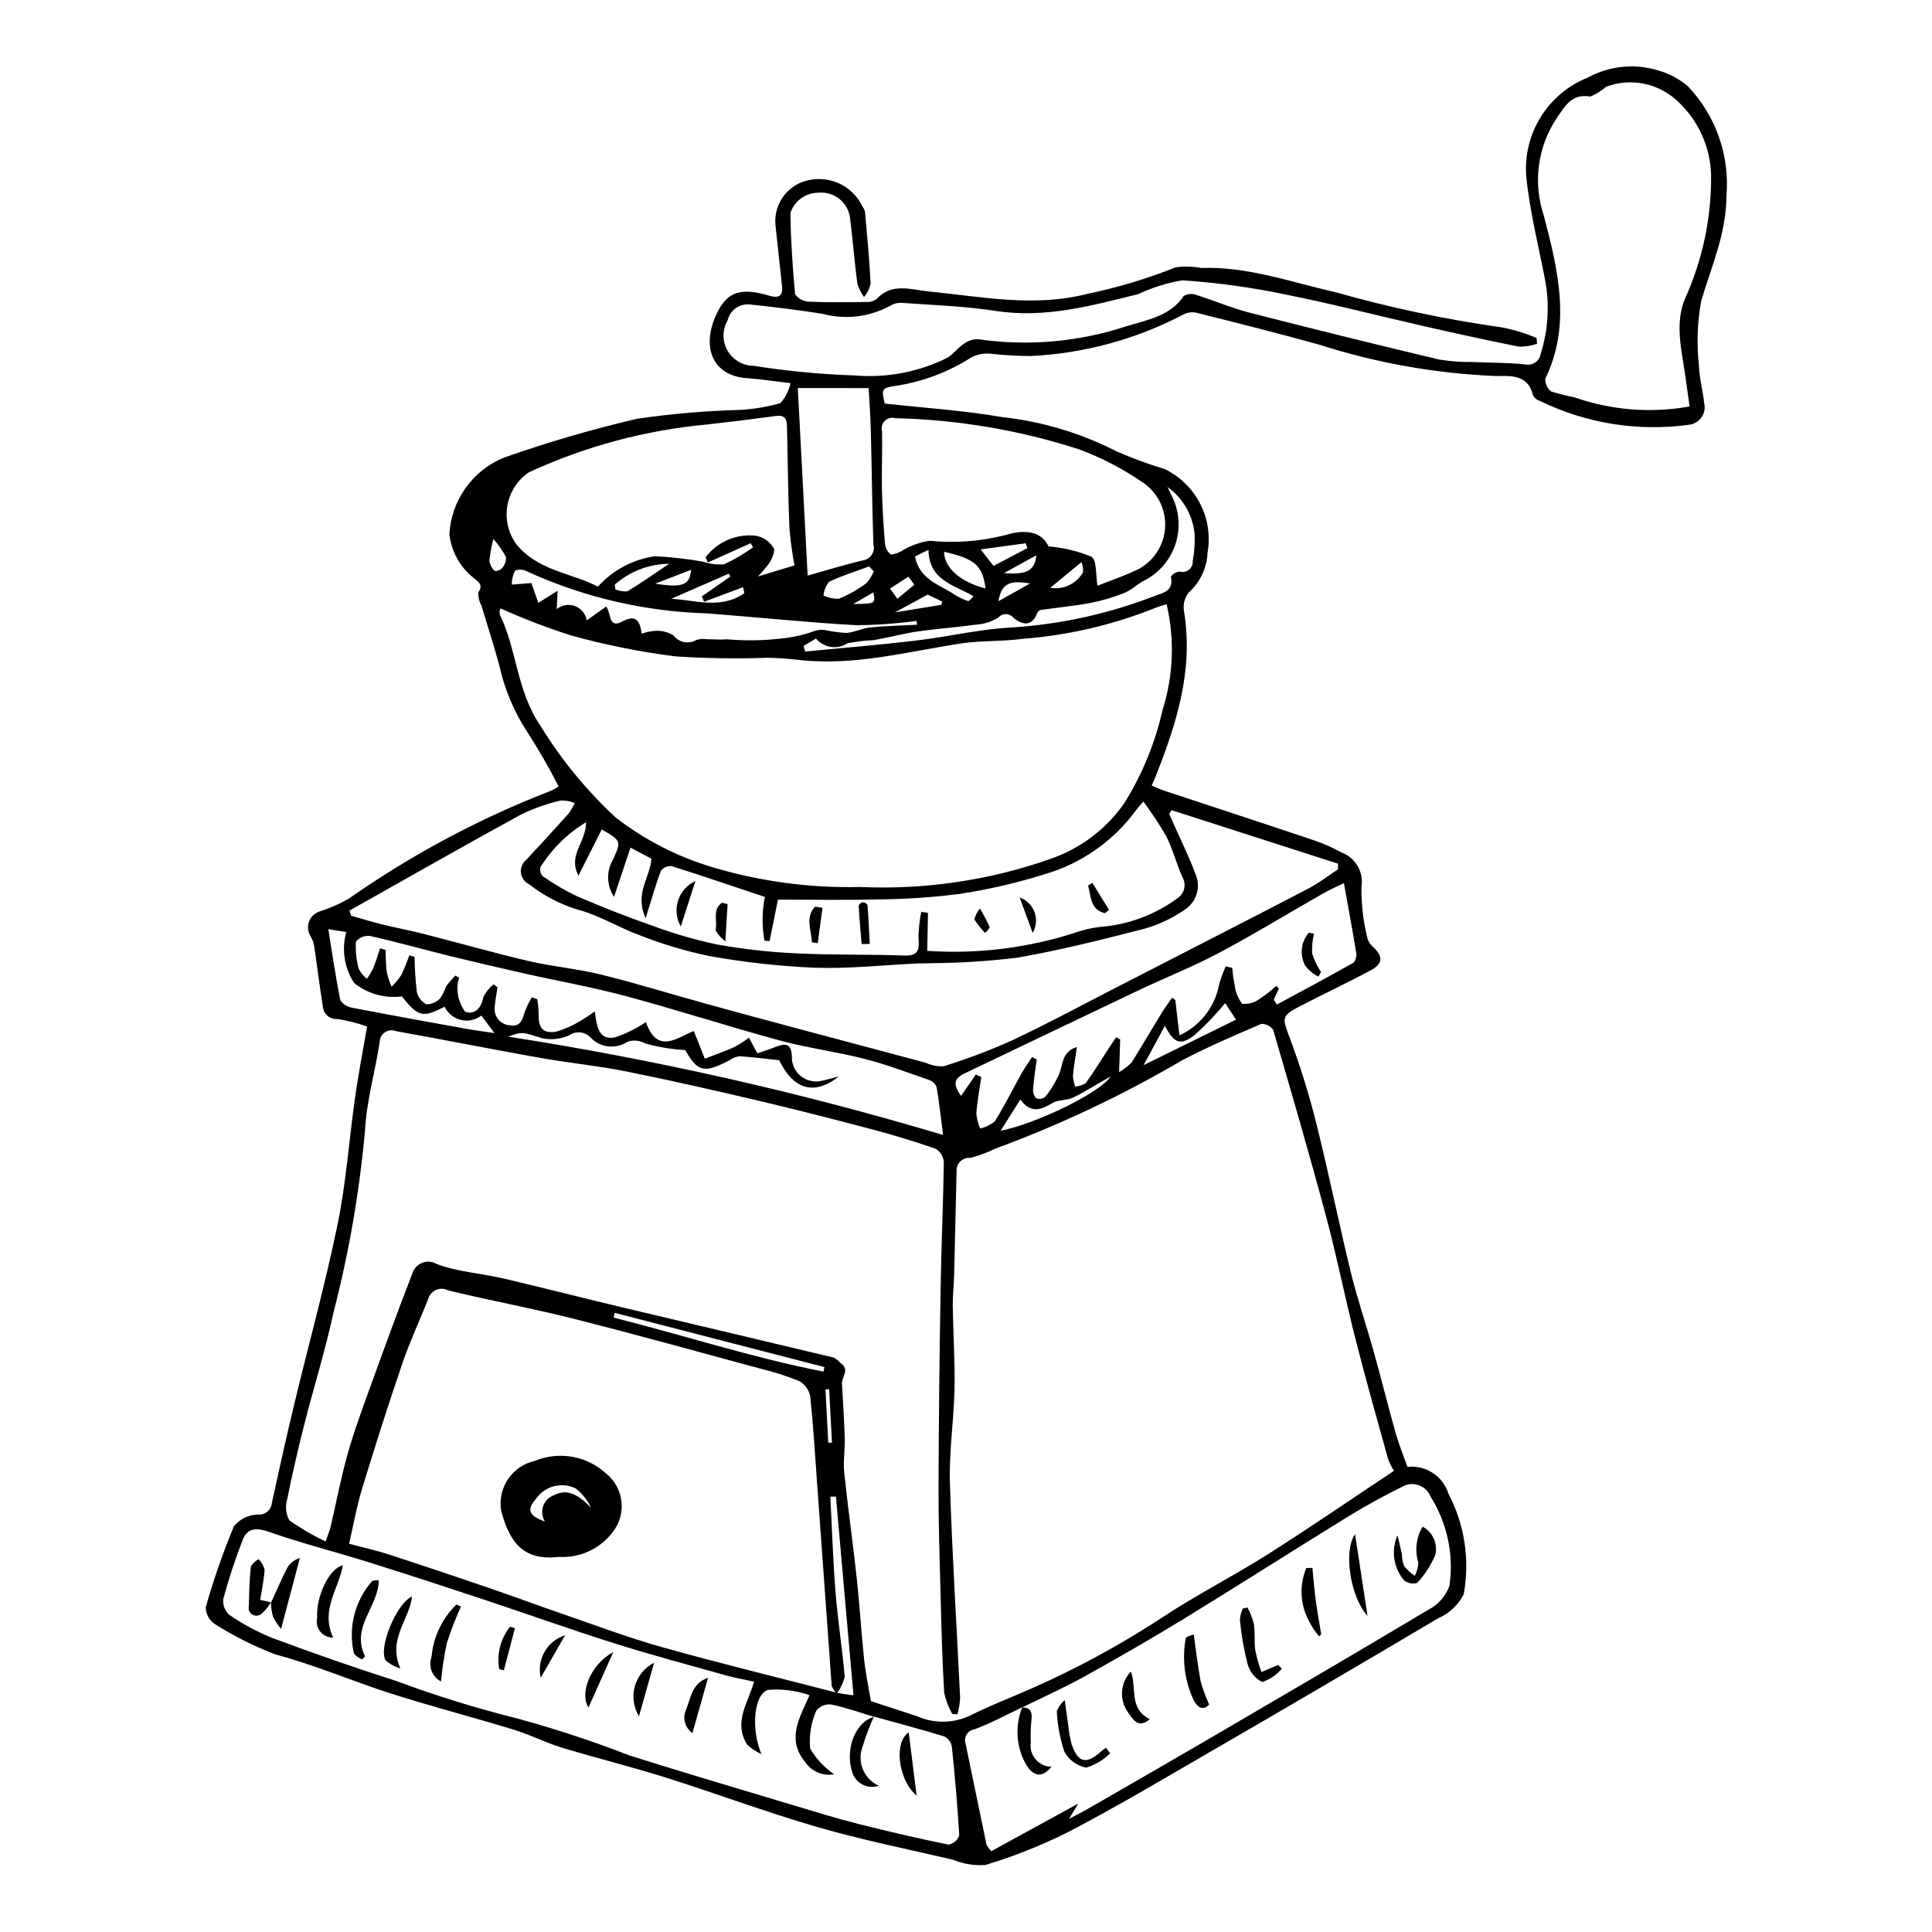 <?xml version="1.0" encoding="UTF-8"?>
<!-- The Best Svg Icon site in the world: iconSvg.co, Visit us! https://iconsvg.co -->
<svg fill="#000000" width="800px" height="800px" version="1.1" viewBox="144 144 512 512" xmlns="http://www.w3.org/2000/svg">
 <g>
  <path d="m353.5 245.55c-4.574-0.543-7.938-1.094-11.305-1.309-9.746-0.621-11.797-8.434-8.898-15.664 2.969-7.41 6.777-8.527 14.734-6.176 2.316 0.684 3.473 0.008 3.219-2.453-0.562-5.414-1.141-10.832-1.746-16.25-0.578-5.856 3.516-11.145 9.328-12.055 5.598-0.992 11.172 1.848 13.66 6.953 0.316 0.445 0.566 0.938 0.738 1.461 0.562 6.379 1.176 12.758 1.496 19.137h-0.004c-0.301 1.289-0.898 2.496-1.742 3.519-0.777-1.082-1.379-2.281-1.777-3.555-0.766-5.84-1.199-11.707-1.953-17.551-0.594-4.043-4.246-6.914-8.316-6.535-3.398-0.023-6.422 2.156-7.473 5.391 0.094 7.172 0.586 14.367 1.246 21.539h-0.004c0.855 1.133 2.16 1.844 3.574 1.949 5.156 0.227 10.309 0.141 15.457 0.074h0.004c0.938 0.051 1.859-0.238 2.602-0.812 4.012-4.371 9.066-2.445 14-1.953 13.855 1.383 27.633 4.18 41.508 0.688v-0.004c8.109-1.664 16.059-4.047 23.75-7.113 2.238-0.297 4.508-0.234 6.723 0.184 12.191-0.465 23.77 3.75 35.535 6.406 14.492 4.113 29.242 7.234 44.156 9.34 3.16 0.609 6.242 1.551 9.203 2.812l0.125 1.535c-1.547 0.527-3.172 0.781-4.805 0.758-8.453-1.672-16.883-3.543-25.297-5.457-12.188-2.769-24.312-5.93-36.547-8.359v-0.004c-9.031-1.895-18.184-3.148-27.395-3.758-4.055 0.691-8 1.93-11.727 3.68-12.309 3.019-24.5 6.469-37.77 4.418-8.23-1.27-16.566-1.523-24.859-2.133-1.062-0.055-2.117 0.215-3.023 0.777-5.5 2.996-11.945 3.758-17.996 2.129-6.473-1.035-12.977-1.824-19.477-2.5l-0.004 0.004c-2.637-0.133-4.992 1.637-5.602 4.203-1.449 2.477-1.465 5.535-0.047 8.027 1.418 2.488 4.059 4.035 6.926 4.051 8.887 1.406 17.855 2.258 26.848 2.551 8.441 0.711 16.914-0.91 24.5-4.688 1.625-1.004 2.809-2.684 4.41-3.734v0.004c1.098-0.812 2.441-1.223 3.809-1.172 13.176 1.898 26.613 0.719 39.258-3.453 5.398-1.664 11.586-2.652 15.152-8.008h0.004c0.984-0.586 2.18-0.699 3.258-0.309 4.707 1.465 9.293 3.465 14.043 4.684 16.758 4.305 33.543 8.457 50.363 12.453 2.969 0.5 5.977 0.719 8.984 0.664 4.606 0.219 9.223 0.156 13.816 0.621 0.914 0.215 1.875 0.039 2.656-0.48 0.781-0.523 1.312-1.344 1.465-2.269 2.016-6.363 2.418-13.125 1.172-19.684-1.75-9.121-4.09-18.223-4.984-27.387h-0.004c-0.43-5.539 0.926-11.07 3.871-15.785 2.941-4.715 7.316-8.359 12.48-10.41 5.715-3.117 12.449-3.789 18.672-1.859 2.891 0.812 5.566 2.25 7.844 4.207 7.387 7.773 11.094 18.336 10.191 29.02-0.047 10.062-3.977 18.656-6.676 27.82l-0.004 0.004c-1.047 5.688-1.25 11.496-0.594 17.242 0.07 3.227 1.031 6.473 1.34 9.723 0.363 1.316 0.133 2.723-0.637 3.852-0.766 1.129-1.992 1.867-3.348 2.012-13.465 1.859-27.18-0.32-39.402-6.266-0.793-0.242-1.477-0.762-1.922-1.461-1.332-5.797-6.125-5.172-9.859-5.188-15.895-0.652-31.625-3.441-46.777-8.297-10.832-3.023-21.734-5.746-32.629-8.484-1.156-0.25-2.363-0.082-3.406 0.477-12.492 6.555-26.262 10.309-40.352 11.004-3.672-0.008-7.344-0.223-10.992-0.637-1.695-0.117-3.387 0.238-4.894 1.02-6.082 3.891-12.914 6.457-20.055 7.531-3.75 0.578-3.703 0.793-2.879 4.676 10.508 1.164 20.918 1.832 31.199 3.598 10.555 1.164 20.809 4.242 30.262 9.078 4.164 1.82 8.43 3.387 12.781 4.703 4.047 1.961 7.344 5.195 9.387 9.203 2.047 4.008 2.727 8.574 1.941 13.004-0.184 4.016-1.977 7.793-4.969 10.477-1.164 1.461-1.617 3.367-1.234 5.195 2.5 15.656-2.086 29.676-7.531 43.523-0.285 0.73-0.621 1.438-1.07 2.465 1.281 0.52 2.375 1.039 3.508 1.414 13.172 4.367 26.363 8.672 39.52 13.094 2.496 0.852 4.91 1.918 7.219 3.191 3.731 1.352 5.973 5.16 5.348 9.078-0.07 4.5 0.434 8.992 1.496 13.371 0.191 0.938 0.68 1.789 1.391 2.434 2.836 2.559 2.918 4.57-0.348 6.328-6.215 3.34-12.621 6.336-18.891 9.582-4.981 2.578-4.637 3.113-2.613 8.492h0.004c2.793 7.481 5.156 15.113 7.074 22.863 3.266 13.043 5.91 26.211 9.098 39.27 1.727 7.059 4.109 13.988 6.07 21.008 2 7.16 3.777 14.371 5.797 21.527 0.848 3.004 2.059 5.918 3.113 8.902v-0.004c4.852-0.539 9.402 2.438 10.855 7.098 4.297 8.188 5.723 17.578 4.043 26.672-1.441 2.84-3.832 5.086-6.758 6.344-20.82 12.352-41.715 24.59-62.68 36.715-11.734 6.805-23.41 13.727-35.457 19.984h0.004c-7.027 3.519-14.348 6.426-21.875 8.691-2.941 0.203-5.887-0.277-8.609-1.406-11.988-2.801-24.07-5.223-35.906-8.652-13.574-3.93-26.887-8.926-40.387-13.18-9.035-2.848-18.23-5.094-27.297-7.852-4.316-1.312-8.426-3.441-12.738-4.758-10.77-3.293-21.664-6.117-32.402-9.531-10.297-3.277-20.332-7.652-30.73-10.391v-0.008c-5.656-2.148-11.082-4.867-16.191-8.109-1.461-1.008-2.336-2.672-2.336-4.445 2.055-7.273 4.539-14.414 7.445-21.391 1.527-1.926 3.832-3.082 6.289-3.152 0.902 0.113 1.812-0.145 2.523-0.715 0.711-0.566 1.164-1.398 1.25-2.305 1.875-8.633 3.785-17.262 5.848-25.844 3.844-15.996 8.242-31.848 11.566-47.977 2.285-11.102 3.066-22.582 4.668-33.867 0.867-6.094 2.047-12.129 3.156-18.609-2.551-0.926-5.191-1.598-7.879-2.004-0.965 0.066-1.918-0.258-2.644-0.898-0.723-0.645-1.16-1.551-1.207-2.519-0.848-5.242-1.484-10.508-2.266-15.758h-0.004c-0.137-0.93-0.441-1.828-0.902-2.648-0.762-1.137-0.957-2.566-0.523-3.863 0.434-1.301 1.441-2.324 2.734-2.777 2.746-0.855 5.387-2.012 7.879-3.453 16.633-11.648 34.613-21.246 53.551-28.578 0.711-0.324 1.391-0.699 2.039-1.129-2.512-4.926-5.273-9.719-8.277-14.359-3.562-5.441-6.102-11.492-7.488-17.848-1.43-5.301-3.156-10.535-4.727-15.801-0.586-1.055-0.863-2.25-0.793-3.453 1.488-2.156-0.254-2.945-1.434-3.957-3.488-2.832-5.731-6.922-6.242-11.387 0.23-4.398 1.703-8.641 4.246-12.234 2.543-3.598 6.055-6.398 10.125-8.082 11.574-4.074 23.363-7.519 35.312-10.316 9.059-1.328 18.191-2.113 27.344-2.352 3.617-0.211 7.199-0.809 10.688-1.793 1.324-1.508 2.25-3.324 2.695-5.285zm61.355 350.95 0.059-0.051c-4.199 1.98-8.293 4.215-12.641 5.836-0.859 0.109-1.621 0.598-2.086 1.328-0.461 0.73-0.57 1.633-0.301 2.453 1.836 8.957 3.688 17.914 5.562 26.863 0.348 0.605 0.777 1.156 1.273 1.645l23.016-12.605-2.43 4.047c2.215-1.168 3.523-1.809 4.781-2.535 10.348-5.965 20.711-11.902 31.023-17.926 19.844-11.594 39.707-23.168 59.422-34.965h0.004c2.617-1.328 4.621-3.621 5.594-6.394 1.18-8.23-0.609-16.609-5.047-23.641-0.527-1.293-1.547-2.32-2.836-2.859-1.289-0.539-2.738-0.539-4.027-0.004-5.121 2.516-10.145 5.254-14.988 8.234-14.562 8.957-28.957 18.176-43.543 27.102-8.688 5.316-17.535 10.398-26.453 15.344-5.32 2.949-10.914 5.434-16.383 8.129zm-39.18 2.477c-3.809-1.133-7.578-2.496-11.441-3.273-1.516-0.168-3.012 0.473-3.938 1.684-1.367 3.144-1.918 6.586-1.59 10.004 1.586 2.707 3.754 5.035 6.344 6.809-3.008 0.531-6.043-0.77-7.731-3.316-4.879-6.039-1.512-11.445 1.211-17.652-3.539-1.223-7.289-1.699-11.023-1.402-3.836 1.348-4.457 10.516-1.734 17.008-1.387-0.613-2.664-1.457-3.777-2.492-3.68-5.918 0.152-10.863 1.852-16.695-2.594-0.566-4.953-0.957-7.25-1.602-9.922-2.785-19.887-5.426-29.723-8.531-11.809-3.727-23.492-7.918-35.258-11.82-9.918-3.293-19.852-6.543-29.82-9.656-8.875-2.773-17.891-5.059-26.668-8.133-3.547-1.242-5.699-0.762-6.871 2.301v-0.004c-1.949 5.062-3.641 10.219-5.07 15.449-0.211 1.57 0.348 3.144 1.5 4.234 3.547 2.453 7.352 4.512 11.344 6.141 10.922 4.07 21.93 7.922 33.012 11.457 10.484 3.898 21.18 7.215 32.031 9.926 10.074 2.742 19.996 6.012 29.727 9.797 14.52 4.586 29.113 8.887 43.688 13.27 5.637 1.695 11.27 3.43 16.957 4.871 7.938 2.012 15.91 3.859 23.914 5.488l-0.004 0.004c1.32-0.234 2.41-1.164 2.844-2.434-0.434-7.879-1.148-15.762-1.965-23.637v0.004c-0.23-1.129-0.969-2.09-2-2.606-6.176-1.887-12.414-3.535-18.633-5.262zm-145.39-46.484c0.668-1.93 1.105-2.898 1.344-3.926 1.488-6.367 2.688-12.824 4.453-19.098 1.703-6.055 3.883-11.957 6.016-17.859 3.664-10.148 7.367-20.289 11.254-30.344h0.004c0.438-1.238 1.41-2.215 2.648-2.66 1.238-0.441 2.609-0.305 3.734 0.375 2.055 0.75 4.164 1.328 6.309 1.73 3.887 0.793 7.828 1.266 11.691 2.172 10.273 2.414 20.504 5.039 30.773 7.488 18.809 4.484 37.633 8.895 56.441 13.398l-0.004-0.004c0.695 0.398 1.32 0.902 1.855 1.5 2.496 1.793 0.219 3.606 0.324 5.402 0.281 4.867 0.605 9.734 0.746 14.602 0.086 2.984-0.457 5.977-0.148 8.934 0.977 9.359 2.309 18.695 3.324 28.055 0.777 7.16 1.188 14.34 1.949 21.496 0.398 3.731 1.199 7.441 1.805 11.07 3.918 1.277 8.098 2.625 12.262 4.008l0.004-0.004c4.281 1.891 9.156 1.918 13.457 0.074 4.035-2.016 8.215-3.773 12.383-5.523 13.742-5.734 26.922-12.738 39.367-20.914 8.961-5.902 18.613-10.793 27.684-16.543 11.316-7.172 22.355-14.766 33.461-22.141v-0.004c-0.645-0.984-1.168-2.043-1.566-3.156-2.953-10.59-5.949-21.172-8.652-31.812-2.738-10.777-4.891-21.672-7.769-32.414-4.434-16.551-9.227-33.027-14.035-49.492v0.004c-0.727-1.016-1.906-1.602-3.152-1.566-7.094 3.059-14.219 6.102-21.035 9.684h0.004c-15.742 9.238-32.277 17.059-49.406 23.363-2.109 1.016-4.309 1.84-6.57 2.461-0.996-0.113-1.996 0.227-2.719 0.926-0.723 0.699-1.094 1.684-1.016 2.684-0.199 9.184-0.418 18.363-0.656 27.543-0.07 2.707-0.398 5.402-0.359 8.113 0.109 7.34 0.613 14.707 0.465 22.027-0.164 8.27-1.469 16.488-1.219 24.75 0.574 19.008 1.812 38.031 2.707 57.047h0.004c-0.078 1.477-0.316 2.941-0.711 4.371l-1.395-0.102v-0.004c-0.98-1.766-1.699-3.668-2.129-5.641-0.5-8.508-0.719-17.02-0.941-25.531-0.254-9.688-0.582-19.383-0.551-29.059 0.051-17.59 0.266-35.172 0.555-52.746 0.184-11.105 0.691-22.191 0.852-33.297h-0.004c-0.121-1.418-0.898-2.699-2.102-3.461-5.418-1.91-10.922-3.594-16.457-5.059-10.227-2.707-20.477-5.34-30.762-7.762-11.617-2.734-23.258-5.387-34.941-7.727-7.516-1.504-15.141-2.227-22.684-3.57-12.762-2.269-25.488-4.797-38.242-7.094l-0.004 0.004c-0.957-0.387-2.043-0.277-2.902 0.293-0.863 0.57-1.387 1.527-1.406 2.559-1.184 7.875-3.488 15.602-3.898 23.539-1.457 16.172-4.231 32.203-8.285 47.926-2.199 10.191-5.316 20.137-7.883 30.234-1.641 6.461-3.144 12.969-4.445 19.52-0.562 1.852-0.363 3.848 0.551 5.555 3.035 2.152 6.254 4.027 9.625 5.606zm46.344-247.27c-0.234 0.52-0.297 1.098-0.172 1.652 4.594 9.5 4.426 20.215 10.844 29.59v0.004c5.504 8.934 12.199 17.078 19.898 24.211 7.766 5.996 16.578 10.488 25.992 13.25 12.547 3.711 25.594 5.441 38.672 5.129 17.152 0.781 34.293-1.738 50.492-7.43 7.961-2.731 14.84-7.93 19.637-14.844 4.727-7.59 8.141-15.922 10.098-24.648 2.879-9.066 3.25-18.738 1.074-27.996-0.898 0.207-1.781 0.48-2.641 0.82-11.293 4.578-23.227 7.383-35.375 8.32-5.426 0.754-11.062 0.422-16.473 1.242-14.305 2.172-28.32 6.066-43.223 4.336-2.695-0.316-5.402-0.496-8.113-0.539-8.113 0.285-16.234 0.16-24.336-0.371-9.348-1.184-18.602-3.039-27.688-5.551-6.359-2.039-12.598-4.438-18.688-7.176zm-40.121 247.89c4.211 1.121 7.43 1.824 10.562 2.844 8.781 2.856 17.543 5.785 26.281 8.789 6.5 2.223 12.945 4.629 19.445 6.863 8.844 3.039 17.629 6.375 26.598 8.891 15.359 4.305 30.84 8.082 46.273 12.047 1.387 0.355 2.824 0.465 4.512 0.734l-4.644-52.664-1.488 0.012c0.445 8.488 0.707 16.98 1.391 25.457 0.598 7.418 1.766 14.816 2.422 22.23v0.004c-0.402 1.641-1.133 3.184-2.144 4.535-0.523-0.629-0.961-1.32-1.305-2.062-0.207-2.254-0.324-4.512-0.488-6.769-1.109-15.43-2.227-30.855-3.34-46.285-0.574-7.887-1.035-15.781-1.863-23.652h0.004c-0.32-1.699-1.359-3.176-2.852-4.051-3.297-1.359-6.695-2.457-10.168-3.281-16.566-4.484-33.113-9.09-49.738-13.289-11.031-2.789-22.219-4.816-33.27-7.523-1.008-0.512-2.191-0.535-3.215-0.062-1.023 0.469-1.777 1.383-2.047 2.481-2.242 5.656-4.828 11.176-6.797 16.934-3.75 10.973-7.269 22.039-10.66 33.145-1.426 4.68-2.281 9.562-3.469 14.676zm0.09-167.79 0.445 1.34c2.684 0.766 5.348 1.605 8.051 2.273 3.734 0.922 7.512 1.617 11.234 2.57 9.293 2.375 18.535 5.027 27.867 7.207 6.262 1.465 12.703 1.988 18.949 3.527 9.195 2.262 18.277 5.082 27.422 7.609 8.492 2.348 16.996 4.652 25.508 6.918 11.051 2.965 22.105 5.914 33.164 8.844l-0.004-0.008c1.5 0.707 3.148 1.039 4.805 0.973 6.211-1.93 12.301-4.227 18.23-6.887 9.625-4.539 18.984-9.598 28.445-14.457 16.684-8.566 33.383-17.102 50.016-25.754 2.777-1.445 5.269-3.398 7.891-5.117l-0.059-1.484-44.082-14.172-0.625 0.984c0.414 0.938 0.828 1.871 1.242 2.809 1.898 4.297 4.019 8.527 5.629 12.918l0.004 0.004c1.633 3.469 0.438 7.609-2.789 9.68-3.152 2.168-6.629 3.832-10.293 4.93-11.223 2.902-22.5 5.746-33.953 7.75-7.465 0.922-14.977 1.41-22.496 1.465-1.352 0.074-2.719 0.02-4.07 0.086-9.051 0.422-18.09 1.438-27.156 1.125-9.43-0.395-18.824-1.438-28.113-3.117-6.289-1.312-12.457-3.16-18.43-5.531-5.164-1.863-10-4.875-15.215-6.434v0.004c-5.078-1.371-9.82-3.758-13.945-7.016-1.207-0.555-2.039-1.684-2.211-3-0.172-1.312 0.348-2.621 1.367-3.461 3.789-4.055 7.539-8.145 11.242-12.277h0.004c0.641-0.883 1.195-1.828 1.645-2.82-1.176-0.473-2.438-0.699-3.703-0.668-3.637 0.848-7.168 2.094-10.527 3.715-15.246 8.348-30.34 16.957-45.488 25.473zm355.17-133.61c-0.387-2.731-0.73-5.012-1.031-7.293-0.938-7.141-3.074-14.398-0.18-21.297v-0.004c4.644-10.246 6.996-21.383 6.898-32.633-0.168-7.481-3.363-14.57-8.855-19.652-2.488-2.359-5.59-3.973-8.949-4.652-3.363-0.676-6.848-0.391-10.051 0.828-1.23 1.086-2.633 1.957-4.148 2.578-5.129-0.898-6.852 2.852-8.969 5.812v-0.004c-5.012 7.594-6.254 17.07-3.367 25.695 3.852 14.672 7.293 29.113 0.402 43.285h0.004c-0.066 1.328 0.531 2.598 1.598 3.387 2.031 0.625 4.09 1.141 6.176 1.551 9.781 3.418 20.281 4.242 30.473 2.398zm-276.66 135.63c-3.031-6.535 1.18-10.742 1.531-15.773l-5.551-2.938-4.363 13.043h0.004c-2.027-3.043-2.09-6.988-0.156-10.094 2.066-4.625 2.043-4.844-3.113-7.758l-6.152 12.211c-2.922-5.367 2.059-8.863 2-14.129-4.887 2.945-9.012 6.996-12.047 11.832-0.258 0.832-0.074 1.738 0.492 2.402 2.918 2.059 6 3.867 9.223 5.406 6.586 2.836 13.266 5.461 20.016 7.809 5.629 2.098 11.41 3.766 17.289 4.992 6.996 1.242 14.062 2.016 21.16 2.32 9.441 0.465 18.879 0.219 28.324 0.562 4.332 0.156 3.723-2.41 3.641-5.231h-0.004c0.082-2.137 0.328-4.262 0.734-6.359l1.789 0.289-0.203 10.062c13.703 0.926 27.453-0.852 40.473-5.231 1.648-0.504 3.34-0.871 5.055-1.086 7.5-0.523 14.703-3.16 20.766-7.609 1.887-1.223 2.469-3.719 1.316-5.648-1.57-3.523-2.5-7.324-4.242-10.754h0.004c-1.848-3.199-3.883-6.285-6.094-9.246-0.809 0.945-1.363 1.508-1.816 2.144-6.059 8.352-14.754 14.422-24.684 17.223-7.289 2.273-14.738 3.988-22.289 5.125-7.227 0.922-14.508 1.406-21.793 1.445-8.664 0.23-17.359 0.055-26.254 0.055l-2.215 11.008-1.363-0.145c-0.68-3.832-0.645-7.758 0.105-11.578-8.297-2.773-16.484-5.57-24.73-8.16-1.102-0.113-2.184 0.375-2.824 1.277-1.426 3.762-2.508 7.664-4.027 12.531zm39.438-93.504c-0.613-3.269-1.062-6.566-1.344-9.883-0.355-8.816-0.434-17.629-0.633-26.441-0.043-1.879-0.098-3.66-2.902-3.281-5.984 0.812-11.98 1.555-17.988 2.231h-0.004c-16.449 1.488-32.523 5.781-47.52 12.699-3.023 2.055-5.078 5.254-5.699 8.855-0.621 3.602 0.25 7.301 2.406 10.25 5.816 7.059 14.469 7.5 21.59 11.199v0.004c3.934-4.391 9.289-7.246 15.125-8.066 4.285 0.219 8.555 0.703 12.777 1.453 1.777 0.602 3.656 0.836 5.527 0.691 2.703-1.254 5.281-2.769 7.695-4.516l-0.648-1.07-11.348 5.102-0.582-1.391-0.004-0.004c1.555-2.047 3.617-3.648 5.988-4.644 2.367-0.996 4.957-1.352 7.504-1.027 2.043 0.422 3.781 1.746 4.731 3.602-0.23 1.789-1.027 3.461-2.273 4.769-0.633 0.863-1.344 1.672-2.125 2.406zm67.316-5.043c3.91 0.328 7.746 1.25 11.379 2.734 1.473 0.902 1.117 4.961 1.605 7.691 3.336-1.344 7.414-2.668 11.176-4.566v-0.004c4-2.281 6.551-6.457 6.754-11.059 0.203-4.602-1.965-8.984-5.746-11.613-5.289-3.664-11.016-6.648-17.047-8.891-15.758-5.098-32.172-7.879-48.73-8.258-0.984-0.289-2.051-0.023-2.781 0.699-0.727 0.723-1.004 1.785-0.719 2.773 0.117 5.148-0.137 10.281-0.027 15.43 0.102 4.762 0.398 9.531 0.809 14.289 0.082 1.168 0.66 2.242 1.59 2.953 1.184-0.156 2.316-0.582 3.309-1.246 2.129-1.23 4.469-2.047 6.898-2.414 6.664 0.66 13.391 0.168 19.883-1.453 3.922-1.211 9.41-1.895 11.648 2.934zm-93.988 128.45 2.906 7.32c2.609-1.012 5.266-1.926 7.809-3.07h0.004c1.355-0.73 2.652-1.566 3.883-2.496l2.234 4.137c1.602-0.551 3-0.969 4.344-1.508 2.867-1.148 4.832-1.547 4.812 2.957h-0.004c0.109 1.898 1.062 3.652 2.594 4.777s3.488 1.512 5.332 1.047c1.527-0.309 3.019-0.758 4.527-1.145-6.719 5.277-12.129 3.309-15.816-4.289-3.883-0.414-7.199-0.852-10.516-1.062l0.004 0.004c-0.91 0.109-1.777 0.445-2.523 0.984-6.871 3.652-8.594 3.172-11.859-2.617-3.586-0.207-7.141-0.793-10.605-1.75-1.426-0.824-3.141-0.992-4.699-0.461-2.969 1.973-6.906 1.637-9.496-0.809-1.461-1.848-4.117-2.227-6.035-0.855-2.207 0.961-4.652 1.227-7.016 0.762-5.215-1.602-5.133-1.914-9.102-0.453 38.973 6.062 77.488 14.766 115.28 26.059-0.594-4.59-1.035-8.617-1.703-12.621h-0.004c-0.309-0.863-0.973-1.551-1.828-1.887-5.719-1.988-11.41-4.152-17.238-5.644-7.449-1.906-15.098-2.883-22.516-4.894-13.637-3.695-27.121-8.078-40.762-11.742-8.957-2.406-18.09-4.016-27.133-6.051-6.422-1.445-12.836-2.949-19.238-4.516-7.184-1.773-14.324-3.777-21.531-5.398v0.004c-1.402-0.137-2.777 0.441-3.664 1.539-0.129 2.426 0.125 4.859 0.758 7.207 0.531 1.012 1.266 1.902 2.16 2.621 0.637-0.898 1.199-1.84 1.684-2.824 0.703-1.711 1.223-3.504 1.82-5.262l1.422 0.441c0.105 1.992 0.078 3.992 0.359 5.969 0.305 1.297 0.723 2.566 1.258 3.785 0.949-0.926 1.801-1.953 2.539-3.059 0.812-1.715 1.535-3.469 2.156-5.262l1.398 0.414c0.031 3.082 0.23 6.16 0.594 9.219 0.301 1.434 1.23 2.652 2.535 3.32 1.398 0.004 2.738-0.574 3.691-1.598 0.637-0.996 1.156-2.059 1.551-3.172 0.754-1.004 1.574-1.953 2.461-2.836l0.988 0.637v-0.004c-0.34 0.949-0.504 1.949-0.48 2.957 0.066 2.16 0.781 4.25 2.051 5.996 2.535 0.93 4.281-0.969 4.848-3.867 0.633-1.316 1.551-2.473 2.684-3.391l1.047 0.773c-0.246 1.68-0.57 3.348-0.719 5.039-0.199 1.188 0.102 2.402 0.832 3.356 0.734 0.957 1.828 1.562 3.027 1.676 2.715 0.559 3.434-1.219 4.027-3.352 0.516-1.406 1.16-2.762 1.922-4.051l1.449 0.477c0.23 1.367 0.363 2.75 0.395 4.137-0.148 3.449 1.176 5.102 4.613 4.484v-0.004c2.387-0.688 4.664-1.715 6.762-3.047 1.199-0.703 2.359-1.473 3.477-2.301 0.543 3.879 0.949 7.711 5.305 6.883h0.004c2.922-0.973 5.695-2.336 8.25-4.055 3.043 8.828 8.508 3.926 12.699 2.371zm153.68-8.352 0.82 1.332c6.816-3.688 13.664-7.324 20.398-11.148v-0.004c0.609-0.844 0.82-1.91 0.578-2.922-0.953-5.867-2.055-11.719-3.199-18.105-1.906 0.93-3.707 1.695-5.391 2.656-9.227 5.269-18.293 10.82-27.68 15.805-7.019 3.727-14.477 6.672-21.676 10.09-15.254 7.238-30.457 14.574-45.699 21.832-2.953 1.406-3.223 2.879-1.016 6l3.91-5.664 1.457 0.648c-0.465 3.215-1.078 6.41-1.32 9.652 0.129 1.375 0.469 2.723 1.012 3.992 1.434-0.316 2.773-0.969 3.902-1.906 2.519-4.004 4.606-8.289 6.918-12.43 0.887-1.586 1.945-3.066 2.926-4.594l1.238 0.629c-0.332 2.609-0.75 5.211-0.949 7.836-0.094 0.895 0.199 1.793 0.809 2.457 0.828 0.312 1.762 0.156 2.445-0.41 1.52-1.891 2.773-3.977 3.731-6.207 0.969-2.566 0.719-5.793 4.629-6.969-0.418 2.891-0.852 5.242-1.055 7.629 0.062 0.977 0.262 1.941 0.594 2.863 0.996-0.07 1.961-0.387 2.801-0.926 2.086-2.836 3.91-5.871 5.836-8.828 0.723-1.109 1.469-2.203 2.203-3.305l1.086 0.562-0.293 8.652h-0.004c1.207-0.68 2.316-1.52 3.293-2.5 2.668-4.231 5.172-8.57 7.785-12.84 0.922-1.508 1.984-2.922 2.981-4.379l0.844 0.625 1.094 9.355v0.004c5.356-2.434 9.227-7.277 10.418-13.039 0.445-1.805 1.07-3.562 1.875-5.242l1.707 0.414h0.004c0.113 1.535 0.32 3.059 0.629 4.562 0.195 1.797 0.887 3.5 1.988 4.934 1.617 0.164 3.238-0.277 4.547-1.242 1.586-1.027 3.082-2.191 4.469-3.473l0.738 0.668zm-126.13-162.05 2.606 49.691c5.465-1.523 9.992-2.949 14.621-4.019 0.98-0.137 1.852-0.699 2.391-1.531 0.535-0.836 0.684-1.859 0.406-2.812-0.316-10.012-0.422-20.023-0.672-30.035-0.094-3.707-0.371-7.418-0.574-11.293zm-41.383 65.086c1.176-0.414 2.406-0.668 3.652-0.754 1.664-0.09 3.32 0.32 4.746 1.184 1.441 1.926 4.106 2.449 6.168 1.207 0.859-0.242 1.758-0.301 2.644-0.168 1.816-0.004 3.66 0.195 5.453 0.023h-0.004c4.746 0.422 9.52 0.355 14.25-0.203 3.086-0.285 6.117-0.969 9.023-2.035 1.012-0.324 2.094-0.367 3.125-0.121 1.754 0.371 3.535 0.594 5.328 0.66 2.086-0.18 4.051-1.234 6.137-1.441 4.129-0.41 8.309-0.5 12.465-0.723l-0.145-1.02h0.004c-5.305 0.734-10.648 1.113-16.004 1.141-13.152-0.727-26.301-2.125-39.453-3.125-16.496-0.477-32.734-4.258-47.746-11.113-0.98-0.551-2.152-0.637-3.199-0.23-0.566 1.156-0.863 2.426-0.859 3.711l5.188-0.41 1.863 5.246 5.094-3.203-0.234 4.863h-0.004c1.355-1.113 3.199-1.418 4.844-0.805 1.641 0.617 2.832 2.062 3.117 3.793l5.164-3.676c1.406 2.066 0.609 5.945 4.277 3.957 3.328-1.801 4.664-0.473 5.106 3.242zm42.918 3.246 0.402 1.484c9.75-0.945 19.531-1.734 29.246-2.883 8.547-1.008 16.965-3.055 25.555-3.496l0.004 0.004c12.965-0.836 25.723-3.652 37.836-8.348 2.32-0.855 5.113-1.355 4.289-5.086 0.535-0.801 1.41-1.305 2.367-1.375 0.859 0.242 1.785 0.047 2.473-0.527 0.688-0.57 1.047-1.445 0.961-2.336 0.449-2.379 0.609-4.801 0.477-7.219-0.508-4.961-3.137-9.461-7.203-12.344 0.367 0.746 0.754 1.48 1.098 2.238h-0.004c2.066 3.977 2.449 8.613 1.059 12.871-1.387 4.262-4.43 7.785-8.438 9.777-1.742 0.902-3.184 2.418-4.988 3.133v0.004c-2.906 1.18-5.914 2.082-8.984 2.691-4.398 0.836-8.898 1.238-13.344 1.887h-0.004c-0.422 0.141-0.758 0.465-0.918 0.879-1.32 3.418-3.688 3.242-6.195 1.262-0.488-0.629-1.23-1.008-2.027-1.031-0.793-0.02-1.559 0.316-2.078 0.918-1.793 1.102-3.828 1.738-5.93 1.855-5.09 0.719-10.258 1.055-15.344 1.801-3.953 0.578-7.812 1.625-11.75 2.312h0.004c-2.324 0.102-4.637 0.379-6.918 0.824-2.699 1.766-6.293 1.227-8.355-1.254zm-85.391 97.961c-1.547 1.184-3.543 1.609-5.438 1.152-1.895-0.457-3.481-1.746-4.316-3.504-5.766 3.016-7.043 2.691-11.285-2.715-4.527 0.574-9.098-0.707-12.668-3.551-2.609-3.996-3.375-8.922-2.106-13.523l-4.75-0.758c1.066 6.582 1.953 12.727 3.176 18.824v-0.004c0.707 1.07 1.832 1.793 3.102 1.992 10.184 1.973 20.383 3.805 30.586 5.648 2.191 0.395 4.402 0.668 7.184 1.082zm35.316 78.777-0.262 1.266c18.562 4.664 36.855 10.664 55.621 14.305l0.242-1.195zm161.8-82.07c-2.473 3.004-5.164 5.816-8.062 8.414-3.769 2.953-5.492 2.25-7.914-2.406l-5.648 10.426 24.5-12.066zm-30.348 19.438c-0.91 0.516-1.82 1.031-2.727 1.547-2.461 1.391-4.844 2.949-7.418 4.113-1.609 0.73-3.754 0.484-5.234 1.352-3 1.758-5.707 2.992-8.551-0.918l-5.238 8.289c8.684-1.648 25.988-9.727 29.168-14.383zm-62.781-133.88-1.242-1.293c-3.566 1.32-7.227 2.457-10.633 4.082h0.004c-0.809 1.047-1.312 2.297-1.461 3.613 1.285 0.613 2.703 0.91 4.125 0.867 2.57-1.07 4.996-2.449 7.234-4.109 0.852-0.918 1.52-1.992 1.973-3.16zm-34.293 5.793-0.355-1.582-10.305 3.856-0.625-1.398 7.586-5.297-0.414-0.75-15.281 6.672c5.867 0.211 13.105 2.953 19.395-1.5zm52.914-10.965c0.133 4.348 4.398 8.016 10.988 9.719-0.746-6.055-2.773-7.887-10.988-9.719zm7.797 11.762c-5.18-2.996-11.855-4.242-11.91-12.293l-3.586 1.77c1.211 6.195 6.519 7.434 10.484 10.102 1.145 0.715 2.363 1.301 3.637 1.742 0.539-0.348 1.004-0.797 1.375-1.32zm-95.047-3.059 0.145 1.25c1.004 0.441 2.106 0.621 3.203 0.516 3.856-2.324 7.535-4.926 11.066-7.293h-0.004c-5.312 0.043-10.43 2.004-14.41 5.527zm96.957-9.336 3.41 4.383 8.98-4.727-0.477-1.273zm18.449 10.18h-0.004c3.477 0.586 6.945-1.059 8.688-4.121 0.066-0.914-0.078-1.832-0.422-2.684zm-147.58-12.949c-0.5 1.895-0.852 3.828-1.055 5.781 0.145 1.023 0.629 1.969 1.379 2.684 0.73 0.074 1.457-0.188 1.977-0.711 0.727-0.816 1.094-1.891 1.027-2.981-0.922-1.715-2.039-3.316-3.328-4.773zm118.71 17.457 0.227-0.871-3.84-1.84-8.715 4.727zm-75.844-5.609c7.328 1.156 9.148 0.402 9.539-3.668zm68.699 0.281-1.578-2.129-4.867 3.141 1.934 2.723zm23.766-3.082c6.215 0.5 8.145-0.75 8.562-4.715zm-46.348 216.25-0.977 0.117 0.738 14.09 0.984-0.008zm53.242-213.5c-5.539-0.953-7.562 0.082-8.398 4.703zm-46.832 5.438c5.898-0.062 5.898-0.062 5.293-3.082z"/>
  <path d="m292.09 556.6c-9.012 1.031-12.953-3.387-15.277-12.234-1.004-6.086 2.922-11.891 8.941-13.223 3.121-1.285 6.539-1.66 9.863-1.082 3.324 0.578 6.418 2.09 8.918 4.356 2.328 1.84 3.824 4.531 4.156 7.477 0.332 2.945-0.523 5.902-2.383 8.215-3.367 4.391-8.695 6.824-14.219 6.492zm-3.676-9.391c-0.762-1.203-0.938-2.684-0.484-4.031 0.453-1.348 1.488-2.418 2.82-2.918 3.356-1.68 6.109-0.613 9.906 3.316h-0.004c-0.941-1.977-2.316-3.715-4.019-5.09-3.707-1.863-8.219-0.711-10.574 2.703-2.539 2.871-1.945 4.543 2.356 6.019z"/>
  <path d="m239.95 583.77c-0.816-0.344-1.547-0.863-2.137-1.523-1.625-6.836 0.188-14.035 4.852-19.289 0.566-0.152 1.156-0.203 1.738-0.148-0.172 7.106-7.504 12.414-3.648 20.137z"/>
  <path d="m215.86 568.66c1.434-3.117 2.758-6.297 4.352-9.324 0.746-1.191 1.906-2.059 3.258-2.438l-4.977 18.793c-0.832-0.996-1.551-2.082-2.137-3.238-0.355-1.258-0.539-2.555-0.555-3.856z"/>
  <path d="m215.8 568.59c-0.664 1.219-1.559 2.301-2.633 3.18-0.699 0.516-1.645 0.539-2.367 0.055-0.723-0.484-1.059-1.371-0.844-2.215 0.055-3.504 0.164-7.016 0.527-10.477 0.496-0.824 1.211-1.5 2.062-1.949 0.734 0.777 1.277 1.719 1.582 2.742-0.152 2.652-0.73 5.262-1.172 8.062l2.902 0.664z"/>
  <path d="m253.19 567.09c-0.672 6.184-6.527 11.207-3.102 19.043-1.445-0.406-2.781-1.137-3.898-2.137-1.977-3.344 2.894-15.113 7-16.906z"/>
  <path d="m232.28 577.98c-1.305 0.031-2.551-0.543-3.375-1.551-0.828-1.008-1.141-2.344-0.855-3.613-0.355-5.742 3.227-13.27 6.824-13.98-1.148 6.289-5.981 11.781-2.594 19.145z"/>
  <path d="m375.6 598.91c-1.16 2.531-2.148 5.137-2.953 7.801-1.645 4.07 0.219 8.719 4.227 10.52-1.406 0.488-2.953 0.379-4.277-0.297-1.324-0.676-2.316-1.867-2.746-3.289-2.012-6.117 0.867-13.375 5.816-14.664z"/>
  <path d="m266.15 569.77c-1.426 3.137-2.672 6.352-3.731 9.633-0.715 3.367-1.23 6.773-1.547 10.203-2.328-1.211-3.406-3.957-2.516-6.426 0.441-5.301 2.789-10.266 6.609-13.969z"/>
  <path d="m386.91 619.84c-4.898-4.082-6.102-14.207-2.09-16.715z"/>
  <path d="m317.34 584.64-4.008 14.191c-1.457-2.391-1.852-5.277-1.09-7.969 0.758-2.691 2.606-4.949 5.098-6.223z"/>
  <path d="m327.5 603.29c-2.019-1.426-2.715-4.106-1.641-6.332 1.246-3.066 1.52-6.93 5.781-8.312z"/>
  <path d="m299.95 596.51c-2.422-3.867 0.527-11.434 6.574-14.68z"/>
  <path d="m293.75 577.36-6.457 11.266c-1.109-4.863 1.699-9.766 6.457-11.266z"/>
  <path d="m276.29 586.33c-0.688-3.984 0.359-8.07 2.875-11.23l1.289 0.41-2.926 11.145z"/>
  <path d="m514.36 550.85c0.387 1.672 0.805 3.344 1.156 5.023 0.02 1.082 0.215 2.152 0.578 3.172 0.82 0.98 1.773 1.84 2.836 2.555 0.582-1.09 0.902-2.297 0.938-3.527-0.977-3.18-0.566-6.625 1.133-9.484 2.727 1.441 4.109 4.566 3.34 7.555-1.16 2.723-2.789 5.223-4.816 7.379-1.145 0.285-2.359 0.062-3.328-0.609-2.906-3.32-3.621-8.027-1.836-12.062z"/>
  <path d="m460.36 577.18c0.645 4.523 1.082 8.461 1.816 12.359h-0.004c0.602 2.106 1.359 4.168 2.266 6.16-0.867 1.086-2.59 1.742-4.106-1.133-2.422-5.18-3.141-10.992-2.055-16.605 0.648-0.371 1.352-0.633 2.082-0.781z"/>
  <path d="m483.68 586.24c-1.371 1.625-3.156 2.844-5.172 3.519-1.945-0.992-3.371-2.769-3.918-4.883-0.977-3.836-1.645-7.742-2.004-11.68 0.078-1.023 0.348-2.023 0.801-2.945l1.23-0.234h-0.004c0.727 1.395 1.293 2.871 1.691 4.394 0.34 2.293 0.031 4.648 0.359 6.945l-0.004-0.004c0.41 1.953 0.957 3.879 1.641 5.754l4.43-1.887z"/>
  <path d="m414.85 596.5c2.305-0.043 2.699 1.254 2.508 3.203-0.223 2.004-0.285 4.023-0.188 6.035-0.254 1.609 0.207 3.25 1.262 4.492 1.055 1.242 2.594 1.965 4.223 1.98-2.781 3.418-5.039 2.156-6.715-0.543-2.648-4.652-3.027-10.254-1.031-15.219z"/>
  <path d="m438.22 608.63c-1.773 1.773-3.957 3.086-6.356 3.809-2.504-0.461-4.656-2.051-5.828-4.312-1.145-3.461-1.809-7.062-1.973-10.703 0.484-1.098 1.199-2.078 2.098-2.875 0.41 2.914 0.645 4.715 0.922 6.512 0.152 1.75 0.461 3.484 0.914 5.18 1.656 4.871 3.812 5.414 7.582 2.098 0.477-0.418 1.004-0.781 1.508-1.172z"/>
  <path d="m506.4 572.2c-4.43-4.727-6.519-17.059-3.293-21.633z"/>
  <path d="m493.61 577.68c-1.148-1.32-2.109-2.789-2.867-4.371-2.211-4.277-2.418-9.312-0.566-13.758l1.609-0.055c0.297 2.883 0.52 5.773 0.906 8.652 0.398 2.977 0.953 5.945 1.441 8.914z"/>
  <path d="m448.71 599.61c-3.18 2.695-4.582-0.148-5.875-1.941-2.277-3.32-1.922-7.781 0.852-10.699 1.684 4.203-0.703 9.734 5.023 12.641z"/>
  <path d="m328.29 377.48-3.871 12.047c-1.195-2.09-1.457-4.586-0.719-6.875 0.734-2.293 2.402-4.172 4.59-5.172z"/>
  <path d="m372.34 394.17c-0.277-3.363-0.594-6.723-0.785-10.086 0.148-0.488 0.547-0.863 1.043-0.98 0.512 0.008 0.988 0.254 1.293 0.668 0.266 3.461 0.422 6.926 0.602 10.387z"/>
  <path d="m361.98 384.59-1.277 9.371-1.539-0.246c-0.117-3.203-1.875-6.617 0.852-9.453z"/>
  <path d="m336.82 383.62-0.594 9.844c-1.043-0.797-1.922-1.789-2.586-2.926 0.566-2.426-0.977-5.691 1.762-7.312z"/>
  <path d="m436.79 386c-3.856-0.906-3.641-4.434-4.434-7.312l1.117-0.746 4.441 7.215z"/>
  <path d="m417.67 391.23-3.449-9.383v-0.004c1.824 0.645 3.266 2.066 3.934 3.883 0.668 1.812 0.488 3.832-0.484 5.504z"/>
  <path d="m403.68 384.76c0.969 1.594 1.84 3.246 2.609 4.945-0.289 0.605-0.723 1.129-1.266 1.523-1.039-1.109-1.98-2.309-2.82-3.574 0.289-1.059 0.793-2.043 1.477-2.894z"/>
  <path d="m493.41 402.81c-1.418-0.684-2.644-1.707-3.566-2.981-1.477-2.828-1.066-6.269 1.035-8.672l1.34 0.297c-0.414 1.715-0.578 3.477-0.488 5.238 0.559 1.734 1.348 3.383 2.348 4.906z"/>
 </g>
</svg>